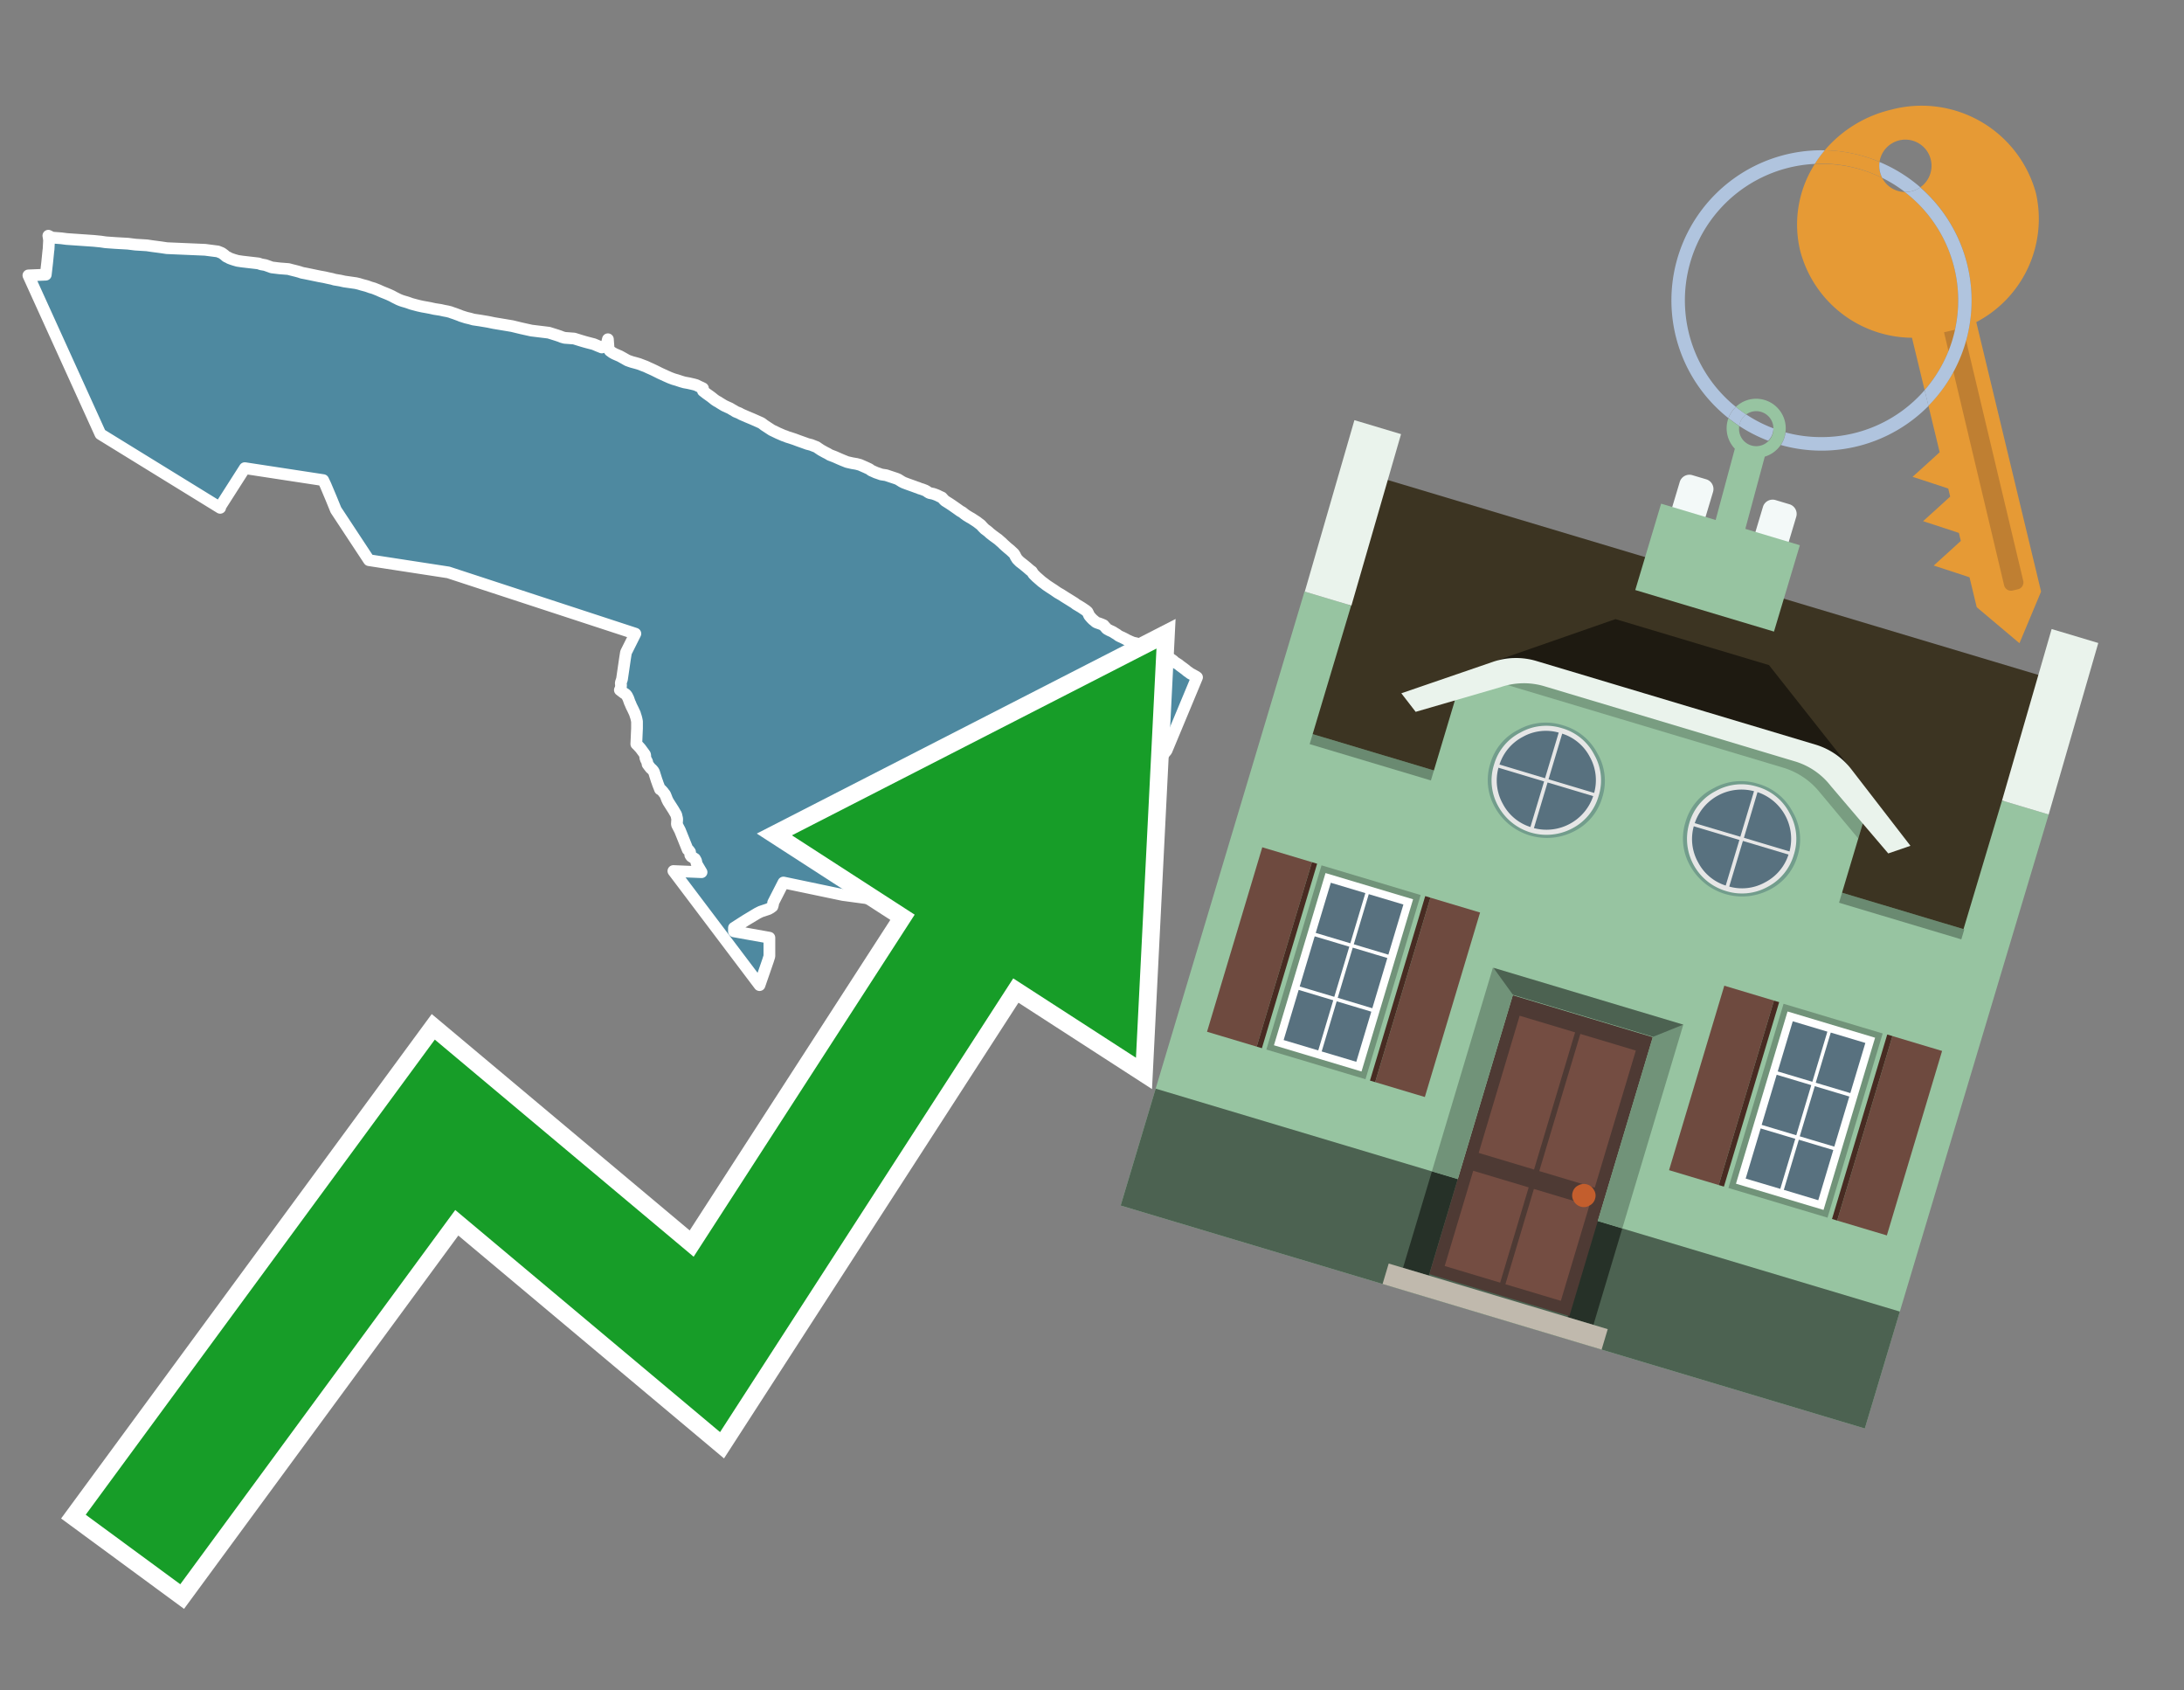 <svg id="Text" xmlns="http://www.w3.org/2000/svg" width="93.05" height="72" viewBox="0 0 93.05 72"><rect x="0" y="0" width="93.05" height="72" fill="#808080" stroke="none"/><polygon points="1.21,11.73 1.95,11.7 2.01,11.18 2.06,10.68 2.07,10.61 2.09,10.23 2.07,10.09 2.06,10.04 2.22,10.12 2.61,10.15 2.84,10.18 4,10.26 4.3,10.29 4.5,10.32 4.92,10.35 5.45,10.38 5.77,10.42 6.26,10.45 6.46,10.48 6.84,10.53 7.11,10.57 8.74,10.64 9.28,10.71 9.43,10.77 9.48,10.8 9.56,10.86 9.64,10.93 9.71,10.96 9.78,11 9.86,11.03 9.98,11.07 10.12,11.11 10.32,11.14 11.01,11.22 11.13,11.26 11.3,11.29 11.47,11.35 11.58,11.39 11.91,11.43 12.29,11.46 12.4,11.49 12.64,11.55 12.75,11.58 12.87,11.62 13.03,11.65 13.61,11.77 13.83,11.81 13.96,11.84 14.15,11.88 14.25,11.91 14.49,11.95 14.67,11.99 14.88,12.02 15.16,12.06 15.29,12.09 15.42,12.13 15.61,12.18 15.7,12.21 15.78,12.24 15.92,12.28 16.02,12.32 16.12,12.36 16.23,12.41 16.3,12.44 16.45,12.5 16.57,12.55 16.7,12.61 16.79,12.66 16.91,12.72 16.99,12.76 17.09,12.8 17.18,12.83 17.32,12.87 17.41,12.9 17.52,12.94 17.63,12.97 17.82,13.02 18,13.06 18.17,13.09 18.33,13.12 18.51,13.16 18.77,13.2 18.9,13.23 19.06,13.26 19.18,13.29 19.26,13.32 19.38,13.36 19.46,13.39 19.57,13.43 19.64,13.46 19.86,13.53 20.03,13.57 20.17,13.61 20.44,13.65 20.62,13.68 20.8,13.71 21.04,13.76 21.22,13.79 21.82,13.89 22.19,13.98 22.64,14.08 23.38,14.17 23.54,14.22 23.7,14.27 23.85,14.32 23.95,14.36 24.06,14.39 24.46,14.42 24.75,14.51 24.92,14.56 25.03,14.59 25.3,14.66 25.49,14.74 25.64,14.8 25.84,14.7 25.9,14.45 25.93,14.85 25.96,14.91 25.98,14.94 26.09,15.02 26.18,15.07 26.27,15.11 26.41,15.17 26.59,15.27 26.73,15.35 26.84,15.39 26.93,15.42 27.08,15.46 27.22,15.5 27.35,15.55 27.51,15.61 27.66,15.68 27.73,15.71 27.9,15.79 28.12,15.9 28.36,16.01 28.54,16.09 28.62,16.12 28.7,16.15 28.84,16.19 29.02,16.25 29.16,16.29 29.33,16.32 29.55,16.37 29.66,16.4 29.78,16.46 29.87,16.5 29.95,16.54 29.95,16.65 30.09,16.76 30.3,16.91 30.4,16.99 30.45,17.03 30.54,17.09 30.6,17.12 30.66,17.16 30.84,17.27 30.9,17.3 31.01,17.35 31.1,17.39 31.2,17.45 31.29,17.5 31.33,17.53 31.5,17.6 31.59,17.65 31.66,17.68 31.82,17.75 32.06,17.85 32.15,17.89 32.24,17.93 32.33,17.97 32.42,18.01 32.47,18.04 32.56,18.11 32.88,18.32 33.15,18.45 33.38,18.55 33.47,18.58 33.54,18.61 33.67,18.65 33.85,18.71 34.01,18.77 34.15,18.82 34.29,18.87 34.4,18.91 34.56,18.95 34.66,18.99 34.79,19.04 34.86,19.09 34.92,19.13 34.98,19.17 35.07,19.22 35.16,19.27 35.26,19.32 35.36,19.38 35.44,19.41 35.57,19.46 35.66,19.5 35.75,19.54 35.89,19.6 36.09,19.68 36.31,19.73 36.49,19.76 36.64,19.8 36.89,19.91 37.04,19.98 37.08,20.01 37.12,20.04 37.21,20.08 37.32,20.13 37.41,20.16 37.55,20.21 37.75,20.24 37.9,20.29 38.02,20.33 38.2,20.39 38.27,20.42 38.43,20.52 38.51,20.56 38.67,20.62 38.95,20.72 39.03,20.75 39.12,20.78 39.19,20.81 39.29,20.84 39.42,20.89 39.49,20.93 39.53,20.96 39.6,21 39.75,21.03 39.84,21.06 39.94,21.1 40.04,21.15 40.13,21.19 40.21,21.28 40.26,21.33 40.45,21.45 40.57,21.53 40.77,21.67 40.91,21.77 41,21.82 41.1,21.9 41.17,21.95 41.3,22.03 41.39,22.08 41.62,22.23 41.71,22.3 41.79,22.36 41.87,22.45 41.96,22.54 42.07,22.62 42.14,22.68 42.17,22.71 42.31,22.82 42.42,22.9 42.53,22.98 42.62,23.06 42.69,23.12 42.75,23.18 42.86,23.28 42.94,23.35 43.05,23.44 43.2,23.58 43.25,23.66 43.27,23.71 43.34,23.82 43.45,23.93 43.58,24.03 43.74,24.16 43.89,24.29 43.96,24.34 44.03,24.45 44.15,24.57 44.31,24.71 44.39,24.78 44.5,24.86 44.55,24.9 44.62,24.95 44.71,25.01 44.91,25.14 45.01,25.21 45.07,25.25 45.21,25.33 45.35,25.42 45.72,25.65 45.8,25.7 45.83,25.73 46.05,25.86 46.26,26 46.33,26.06 46.35,26.1 46.38,26.16 46.4,26.21 46.43,26.25 46.5,26.33 46.57,26.4 46.61,26.43 46.69,26.5 46.76,26.53 46.85,26.56 46.93,26.59 47.02,26.63 47.07,26.69 47.1,26.72 47.13,26.76 47.16,26.79 47.27,26.85 47.36,26.89 47.42,26.92 47.48,26.96 47.58,27.02 47.66,27.08 47.74,27.12 47.81,27.15 47.87,27.18 47.93,27.21 48.02,27.26 48.15,27.32 48.27,27.37 48.41,27.4 48.49,27.43 48.55,27.46 48.63,27.51 48.68,27.56 48.77,27.62 48.83,27.65 48.91,27.69 49.03,27.75 49.23,27.84 49.33,27.87 49.41,27.9 49.49,27.93 49.67,27.96 49.77,28 49.93,28.1 50.01,28.16 50.03,28.19 50.08,28.22 50.22,28.31 50.28,28.36 50.39,28.44 50.51,28.53 50.58,28.59 50.64,28.63 50.72,28.69 50.78,28.72 50.87,28.77 50.96,28.82 51,28.85 49.7,31.97 48.42,33.51 48.4,33.48 48.36,33.43 48.15,34.08 48.04,34.43 48,34.62 47.97,34.77 47.92,35.03 47.89,35.18 47.8,35.67 47.77,35.88 47.21,35.91 46.42,35.94 46.33,35.97 46.14,36.04 46.03,36.08 45.84,36.16 45.73,36.25 45.46,36.52 44.99,36.98 44.77,37.21 44.63,37.36 44.52,37.56 44.46,37.67 44.37,37.83 44.11,38.27 43.86,38.15 43.62,38.06 43.49,38.01 43.27,37.92 42.98,37.88 42.32,37.78 42.14,37.72 41.99,37.63 40.35,38.09 40.1,37.98 38.99,37.95 38.01,38.21 37.96,38.34 37.93,38.4 37.31,38.31 35.91,38.12 33.38,37.59 32.94,38.45 32.94,38.5 32.93,38.54 32.91,38.61 32.83,38.67 32.74,38.72 32.41,38.83 32.27,38.9 31.77,39.2 31.27,39.52 31.27,39.67 31.94,39.79 32.78,39.94 32.78,40.1 32.78,40.49 32.78,40.73 32.72,40.92 32.53,41.47 32.46,41.67 32.36,41.96 28.69,37.1 29.89,37.15 29.7,36.83 29.67,36.74 29.66,36.68 29.65,36.65 29.63,36.62 29.61,36.58 29.45,36.48 29.41,36.42 29.4,36.29 29.35,36.22 29.3,36.19 28.97,35.37 28.85,35.14 28.84,35.11 28.84,35.08 28.85,34.93 28.85,34.87 28.82,34.74 28.81,34.7 28.74,34.58 28.7,34.51 28.63,34.4 28.47,34.15 28.42,34.05 28.39,33.97 28.35,33.87 28.33,33.83 28.28,33.77 28.26,33.74 28.18,33.65 28.12,33.62 28.03,33.39 28,33.3 27.98,33.25 27.91,33.03 27.87,32.9 27.84,32.84 27.78,32.77 27.72,32.72 27.65,32.63 27.59,32.55 27.58,32.49 27.57,32.44 27.52,32.35 27.49,32.26 27.49,32.22 27.49,32.18 27.48,32.14 27.43,32.07 27.29,31.88 27.19,31.77 27.16,31.74 27.11,31.69 27.12,31.48 27.13,31.24 27.14,31.03 27.14,30.73 27.12,30.63 27.1,30.55 27.07,30.46 27.05,30.39 27.03,30.35 26.97,30.22 26.9,30.08 26.87,30.01 26.86,29.98 26.83,29.92 26.77,29.75 26.71,29.63 26.66,29.57 26.58,29.52 26.41,29.39 26.43,29.35 26.45,29.32 26.45,29.28 26.46,29.19 26.45,29.11 26.45,29.08 26.46,29.05 26.49,28.96 26.5,28.93 26.63,28.04 26.67,27.79 27.07,26.99 19.1,24.38 15.72,23.86 14.31,21.72 14.11,21.23 13.87,20.66 13.77,20.45 10.43,19.94 9.37,21.6 9.38,21.63 4.28,18.49 " fill="#4e89a0" stroke="#fff" stroke-linejoin="round" stroke-width="0.5"/><polygon points="49.272 27.624 33.741 35.58 38.97 38.959 29.553 53.529 18.525 44.281 3.652 64.518 7.681 67.479 19.396 51.538 30.678 60.999 43.169 41.673 48.398 45.053 49.272 27.624" fill="none" stroke="#fff" stroke-miterlimit="10" stroke-width="1.5"/><polygon points="49.272 27.624 33.741 35.58 38.97 38.959 29.553 53.529 18.525 44.281 3.652 64.518 7.681 67.479 19.396 51.538 30.678 60.999 43.169 41.673 48.398 45.053 49.272 27.624" fill="#179d28"/><path d="M80.19,7.577a1.16,1.16,0,0,1-.094-.251,1.114,1.114,0,0,1-.018-.429A6.367,6.367,0,0,0,77.743,6.4a5.269,5.269,0,0,0-.423.577c.1,0,.192-.007.288-.007A5.794,5.794,0,0,1,80.19,7.577Z" fill="#e69a35"/><path d="M77.608,6.4A6.394,6.394,0,0,0,73.64,17.81a1.26,1.26,0,0,1,.317-.48A5.821,5.821,0,0,1,77.32,6.981a5.269,5.269,0,0,1,.423-.577Z" fill="#b0c4de"/><path d="M84.2,13.72a4.962,4.962,0,0,0,2.545-5.48,5.047,5.047,0,0,0-6.179-3.566A5.322,5.322,0,0,0,77.743,6.4a6.367,6.367,0,0,1,2.335.493,1.114,1.114,0,1,1,1.736,1.084,6.392,6.392,0,0,1,.347,9.3l.479,1.985-.438.4-.716.648.92.3.6.2.082.341-.438.4-.716.648.92.3.605.2.082.341-.438.4-.716.649.92.3.605.2.307,1.274,1.821,1.534.921-2.2Z" fill="#e69a35"/><path d="M81.154,8.179a1.115,1.115,0,0,1-.964-.6,5.794,5.794,0,0,0-2.582-.6c-.1,0-.192,0-.288.007a4.783,4.783,0,0,0-.625,3.685,4.962,4.962,0,0,0,4.765,3.715L82,16.617a5.82,5.82,0,0,0-.846-8.438Z" fill="#e69a35"/><path d="M74.1,18.142a6.386,6.386,0,0,0,1.232.63.73.73,0,0,0,.224-.527h0a5.783,5.783,0,0,1-1.159-.593A.733.733,0,0,0,74.1,18.142Z" fill="#b0c4de"/><path d="M74.4,17.652q-.228-.152-.44-.322a1.26,1.26,0,0,0-.317.48c.148.117.3.228.46.332A.733.733,0,0,1,74.4,17.652Z" fill="#b0c4de"/><path d="M74.824,16.984a1.257,1.257,0,0,0-.867.346c.141.114.288.222.44.322a.731.731,0,0,1,1.159.593h0a.732.732,0,1,1-1.463,0,.7.7,0,0,1,.007-.1c-.158-.1-.312-.215-.46-.332a1.258,1.258,0,0,0,.273,1.3l-.979,3.635,1.275.341.98-3.639a1.266,1.266,0,0,0,.681-.5,1.249,1.249,0,0,0,.2-.538,1.328,1.328,0,0,0,.012-.168A1.262,1.262,0,0,0,74.824,16.984Z" fill="#97c4a1"/><path d="M85.974,25.1l-.226.053a.3.3,0,0,1-.362-.223l-2.56-10.777.81-.193L86.2,24.736A.3.3,0,0,1,85.974,25.1Z" fill="#bf7f32"/><path d="M80.1,7.326a1.16,1.16,0,0,0,.094.251,5.833,5.833,0,0,1,.964.6,1.137,1.137,0,0,0,.287-.031,1.108,1.108,0,0,0,.373-.167A6.371,6.371,0,0,0,80.078,6.9,1.114,1.114,0,0,0,80.1,7.326Z" fill="#b0c4de"/><path d="M77.608,18.618a5.836,5.836,0,0,1-1.534-.2,1.24,1.24,0,0,1-.2.537,6.4,6.4,0,0,0,6.291-1.666L82,16.617A5.807,5.807,0,0,1,77.608,18.618Z" fill="#b0c4de"/><path d="M81.814,7.981a1.108,1.108,0,0,1-.373.167,1.137,1.137,0,0,1-.287.031A5.82,5.82,0,0,1,82,16.617l.161.667a6.392,6.392,0,0,0-.347-9.3Z" fill="#b0c4de"/><polygon points="83.79 39.753 55.78 31.364 58.988 20.404 86.964 28.783 83.79 39.753 83.79 39.753" fill="#3c3422" fill-rule="evenodd"/><polygon points="81.705 53.32 87.284 34.692 85.297 34.097 83.656 39.575 55.926 31.269 57.567 25.791 55.579 25.196 47.746 51.348 79.451 60.844 81.705 53.32" fill="#97c4a1" fill-rule="evenodd"/><rect x="69.522" y="21.148" width="0.444" height="28.983" transform="translate(15.592 92.226) rotate(-73.326)" opacity="0.3"/><polygon points="87.284 34.692 85.297 34.097 87.411 26.793 89.398 27.388 87.284 34.692 87.284 34.692" fill="#eaf3ec" fill-rule="evenodd"/><polygon points="57.578 25.794 55.591 25.199 57.705 17.896 59.692 18.491 57.578 25.794 57.578 25.794" fill="#eaf3ec" fill-rule="evenodd"/><polygon points="79.451 60.844 80.943 55.865 49.238 46.369 47.747 51.348 79.451 60.844 79.451 60.844" fill="#4c6251" fill-rule="evenodd"/><path d="M71.566,20.528l-.522,1.743,1.418.425.523-1.744a.432.432,0,0,0-.289-.536l-.593-.177A.431.431,0,0,0,71.566,20.528Z" fill="#f3f9f8" fill-rule="evenodd"/><path d="M75.111,21.589l-.522,1.743,1.418.425.522-1.743a.43.43,0,0,0-.289-.536l-.593-.178A.43.43,0,0,0,75.111,21.589Z" fill="#f3f9f8" fill-rule="evenodd"/><polygon points="75.368 28.329 68.829 26.37 63.807 28.121 78.733 32.591 75.368 28.329" fill="#1e1a11"/><polygon points="78.248 32.422 64.442 28.287 62.236 28.998 60.064 36.247 77.453 41.455 79.651 34.116 78.248 32.422" fill="#97c4a1"/><path d="M77.74,32.516S65.088,28.725,65,28.7l-.938.43,11.892,3.562a3.175,3.175,0,0,1,1.532,1l1.685,2.02.327-1.09Z" fill-rule="evenodd" opacity="0.2"/><path d="M77.35,31.716,65.458,28.154a3.041,3.041,0,0,0-1.854.037l-3.9,1.339.611.79,3.626-1.054a3.045,3.045,0,0,1,1.855-.037l10.673,3.2A3.028,3.028,0,0,1,78,33.477l2.45,2.874.945-.325-2.518-3.26A3.036,3.036,0,0,0,77.35,31.716Z" fill="#eaf3ec"/><polygon points="76.683 23.223 70.773 21.453 69.671 25.132 75.581 26.902 76.683 23.223 76.683 23.223" fill="#97c4a1" fill-rule="evenodd"/><g id="Symbol_9_0_Layer2_0_MEMBER_8_MEMBER_21_MEMBER_0_FILL" data-name="Symbol 9 0 Layer2 0 MEMBER 8 MEMBER 21 MEMBER 0 FILL"><path d="M66.584,30.892a2.39,2.39,0,0,0-1.891.189,2.317,2.317,0,0,0-1.2,1.448A2.345,2.345,0,0,0,63.7,34.4a2.528,2.528,0,0,0,3.367,1.008,2.339,2.339,0,0,0,1.2-1.447,2.313,2.313,0,0,0-.208-1.87A2.394,2.394,0,0,0,66.584,30.892Z" fill="#729d8c"/></g><g id="Symbol_9_0_Layer2_0_MEMBER_8_MEMBER_21_MEMBER_1_FILL" data-name="Symbol 9 0 Layer2 0 MEMBER 8 MEMBER 21 MEMBER 1 FILL"><path d="M66.547,31.016a2.241,2.241,0,0,0-1.769.185,2.213,2.213,0,0,0-1.127,1.376,2.239,2.239,0,0,0,.185,1.768,2.341,2.341,0,0,0,3.145.942,2.234,2.234,0,0,0,1.126-1.376,2.207,2.207,0,0,0-.185-1.768A2.237,2.237,0,0,0,66.547,31.016Z" fill="#e6e6e6"/></g><g id="Symbol_9_0_Layer2_0_MEMBER_8_MEMBER_21_MEMBER_2_MEMBER_0_FILL" data-name="Symbol 9 0 Layer2 0 MEMBER 8 MEMBER 21 MEMBER 2 MEMBER 0 FILL"><path d="M65.787,33.284,63.843,32.7a2.036,2.036,0,0,0,.186,1.539,2.015,2.015,0,0,0,1.175.986Z" fill="#58717f"/></g><g id="Symbol_9_0_Layer2_0_MEMBER_8_MEMBER_21_MEMBER_2_MEMBER_1_FILL" data-name="Symbol 9 0 Layer2 0 MEMBER 8 MEMBER 21 MEMBER 2 MEMBER 1 FILL"><path d="M65.827,33.148l.582-1.944a2.01,2.01,0,0,0-1.523.178,2.037,2.037,0,0,0-1,1.183Z" fill="#58717f"/></g><g id="Symbol_9_0_Layer2_0_MEMBER_8_MEMBER_21_MEMBER_2_MEMBER_2_FILL" data-name="Symbol 9 0 Layer2 0 MEMBER 8 MEMBER 21 MEMBER 2 MEMBER 2 FILL"><path d="M67.878,33.91l-1.943-.582-.582,1.944a2.1,2.1,0,0,0,2.525-1.362Z" fill="#58717f"/></g><g id="Symbol_9_0_Layer2_0_MEMBER_8_MEMBER_21_MEMBER_2_MEMBER_3_FILL" data-name="Symbol 9 0 Layer2 0 MEMBER 8 MEMBER 21 MEMBER 2 MEMBER 3 FILL"><path d="M66.558,31.249l-.582,1.943,1.943.582a2.031,2.031,0,0,0-.186-1.539A2.009,2.009,0,0,0,66.558,31.249Z" fill="#58717f"/></g><g id="Symbol_9_0_Layer2_0_MEMBER_8_MEMBER_21_MEMBER_0_FILL-2" data-name="Symbol 9 0 Layer2 0 MEMBER 8 MEMBER 21 MEMBER 0 FILL"><path d="M74.9,33.384a2.4,2.4,0,0,0-1.891.189,2.316,2.316,0,0,0-1.2,1.448,2.341,2.341,0,0,0,.209,1.87A2.527,2.527,0,0,0,75.387,37.9a2.345,2.345,0,0,0,1.2-1.447,2.314,2.314,0,0,0-.209-1.87A2.389,2.389,0,0,0,74.9,33.384Z" fill="#729d8c"/></g><g id="Symbol_9_0_Layer2_0_MEMBER_8_MEMBER_21_MEMBER_1_FILL-2" data-name="Symbol 9 0 Layer2 0 MEMBER 8 MEMBER 21 MEMBER 1 FILL"><path d="M74.867,33.508a2.239,2.239,0,0,0-1.768.185,2.21,2.21,0,0,0-1.127,1.376,2.316,2.316,0,0,0,1.564,2.883,2.261,2.261,0,0,0,1.765-.173A2.237,2.237,0,0,0,76.428,36.4a2.209,2.209,0,0,0-.185-1.769A2.239,2.239,0,0,0,74.867,33.508Z" fill="#e6e6e6"/></g><g id="Symbol_9_0_Layer2_0_MEMBER_8_MEMBER_21_MEMBER_2_MEMBER_0_FILL-2" data-name="Symbol 9 0 Layer2 0 MEMBER 8 MEMBER 21 MEMBER 2 MEMBER 0 FILL"><path d="M74.107,35.776l-1.943-.582a2.031,2.031,0,0,0,.186,1.539,2.009,2.009,0,0,0,1.175.986Z" fill="#58717f"/></g><g id="Symbol_9_0_Layer2_0_MEMBER_8_MEMBER_21_MEMBER_2_MEMBER_1_FILL-2" data-name="Symbol 9 0 Layer2 0 MEMBER 8 MEMBER 21 MEMBER 2 MEMBER 1 FILL"><path d="M74.148,35.64,74.73,33.7a2.1,2.1,0,0,0-2.525,1.362Z" fill="#58717f"/></g><g id="Symbol_9_0_Layer2_0_MEMBER_8_MEMBER_21_MEMBER_2_MEMBER_2_FILL-2" data-name="Symbol 9 0 Layer2 0 MEMBER 8 MEMBER 21 MEMBER 2 MEMBER 2 FILL"><path d="M76.2,36.4l-1.943-.582-.582,1.944a2.015,2.015,0,0,0,1.523-.178A2.036,2.036,0,0,0,76.2,36.4Z" fill="#58717f"/></g><g id="Symbol_9_0_Layer2_0_MEMBER_8_MEMBER_21_MEMBER_2_MEMBER_3_FILL-2" data-name="Symbol 9 0 Layer2 0 MEMBER 8 MEMBER 21 MEMBER 2 MEMBER 3 FILL"><path d="M74.879,33.741,74.3,35.684l1.943.582a2.1,2.1,0,0,0-1.361-2.525Z" fill="#58717f"/></g><polygon points="51.426 43.946 53.542 44.58 55.896 36.723 53.78 36.089 51.426 43.946 51.426 43.946" fill="#6e4a3f" fill-rule="evenodd"/><polygon points="53.542 44.58 53.764 44.647 56.117 36.789 55.896 36.723 53.542 44.58 53.542 44.58" fill="#482b22" fill-rule="evenodd"/><polygon points="60.706 46.726 58.59 46.092 60.943 38.235 63.059 38.868 60.706 46.726 60.706 46.726" fill="#6e4a3f" fill-rule="evenodd"/><polygon points="58.59 46.092 58.368 46.026 60.722 38.168 60.943 38.235 58.59 46.092 58.59 46.092" fill="#482b22" fill-rule="evenodd"/><rect x="53.146" y="39.209" width="8.19" height="4.408" transform="translate(1.145 84.365) rotate(-73.326)" fill="#719379"/><polygon points="60.205 38.304 56.474 37.187 54.277 44.522 58.008 45.639 60.205 38.304 60.205 38.304" fill="#fff" fill-rule="evenodd"/><path d="M59.792,38.527l-.64,2.136-1.474-.442.639-2.135,1.475.441Zm-1.621-.485-.64,2.136-1.474-.442L56.7,37.6l1.474.442Zm-2.158,1.84,1.475.441-.64,2.136-1.474-.441.639-2.136Zm-.683,2.282,1.474.441-.639,2.136L54.69,44.3l.64-2.135Zm.981,2.621.639-2.136,1.475.442-.64,2.135-1.474-.441Zm2.158-1.84L56.994,42.5l.64-2.136,1.474.442-.639,2.136Z" fill="#58717f" fill-rule="evenodd"/><polygon points="80.39 52.621 78.274 51.988 80.628 44.13 82.743 44.764 80.39 52.621 80.39 52.621" fill="#6e4a3f" fill-rule="evenodd"/><polygon points="78.274 51.988 78.053 51.921 80.406 44.064 80.628 44.13 78.274 51.988 78.274 51.988" fill="#482b22" fill-rule="evenodd"/><polygon points="71.111 49.842 73.227 50.476 75.58 42.619 73.464 41.985 71.111 49.842 71.111 49.842" fill="#6e4a3f" fill-rule="evenodd"/><polygon points="73.227 50.476 73.448 50.542 75.802 42.685 75.58 42.619 73.227 50.476 73.227 50.476" fill="#482b22" fill-rule="evenodd"/><rect x="72.83" y="45.105" width="8.19" height="4.408" transform="translate(9.534 107.426) rotate(-73.326)" fill="#719379"/><polygon points="76.159 43.083 79.889 44.2 77.692 51.535 73.962 50.418 76.159 43.083 76.159 43.083" fill="#fff" fill-rule="evenodd"/><path d="M76.381,43.5l1.475.442-.64,2.135-1.475-.441.64-2.136ZM78,43.981l1.474.442-.64,2.136-1.474-.442L78,43.981Zm.791,2.724-.64,2.135L76.679,48.4l.64-2.136,1.474.442Zm-.684,2.282-.639,2.135L76,50.68l.64-2.135,1.474.442Zm-2.26,1.65L74.375,50.2l.639-2.135,1.475.441-.64,2.136Zm-.791-2.724.64-2.135,1.474.441-.639,2.136-1.475-.442Z" fill="#58717f" fill-rule="evenodd"/><polygon points="67.888 56.431 69.118 52.323 68.019 51.994 66.789 56.102 67.888 56.431 67.888 56.431" fill="#263128" fill-rule="evenodd"/><polygon points="60.877 54.331 62.108 50.223 61.007 49.894 59.776 54.002 60.877 54.331 60.877 54.331" fill="#263128" fill-rule="evenodd"/><g id="Symbol_9_0_Layer2_0_MEMBER_8_MEMBER_12_MEMBER_0_FILL" data-name="Symbol 9 0 Layer2 0 MEMBER 8 MEMBER 12 MEMBER 0 FILL"><path d="M70.418,44.178l-5.965-1.786L60.9,54.27l5.964,1.786Z" fill="#4e3a34"/></g><g id="Symbol_9_0_Layer2_0_MEMBER_8_MEMBER_12_MEMBER_1_MEMBER_0_FILL" data-name="Symbol 9 0 Layer2 0 MEMBER 8 MEMBER 12 MEMBER 1 MEMBER 0 FILL"><path d="M65.358,49.815l1.75-5.843-2.363-.708L63,49.107Z" fill="#744d42"/></g><g id="Symbol_9_0_Layer2_0_MEMBER_8_MEMBER_12_MEMBER_1_MEMBER_1_FILL" data-name="Symbol 9 0 Layer2 0 MEMBER 8 MEMBER 12 MEMBER 1 MEMBER 1 FILL"><path d="M67.331,44.039l-1.75,5.842,2.364.708,1.75-5.842Z" fill="#744d42"/></g><g id="Symbol_9_0_Layer2_0_MEMBER_8_MEMBER_12_MEMBER_2_MEMBER_0_FILL" data-name="Symbol 9 0 Layer2 0 MEMBER 8 MEMBER 12 MEMBER 2 MEMBER 0 FILL"><path d="M63.915,54.633l1.215-4.058-2.363-.707-1.215,4.057Z" fill="#744d42"/></g><g id="Symbol_9_0_Layer2_0_MEMBER_8_MEMBER_12_MEMBER_2_MEMBER_1_FILL" data-name="Symbol 9 0 Layer2 0 MEMBER 8 MEMBER 12 MEMBER 2 MEMBER 1 FILL"><path d="M66.5,55.407l1.215-4.057-2.363-.708L64.138,54.7Z" fill="#744d42"/></g><g id="Symbol_9_0_Layer2_0_MEMBER_8_MEMBER_13_FILL" data-name="Symbol 9 0 Layer2 0 MEMBER 8 MEMBER 13 FILL"><path d="M67.959,51.058a.439.439,0,0,0-.045-.367.487.487,0,0,0-.669-.2.445.445,0,0,0-.239.282.457.457,0,0,0,.041.378.481.481,0,0,0,.293.242.459.459,0,0,0,.377-.042A.453.453,0,0,0,67.959,51.058Z" fill="#c35e2d"/></g><g id="Symbol_9_0_Layer2_0_MEMBER_8_MEMBER_14_FILL" data-name="Symbol 9 0 Layer2 0 MEMBER 8 MEMBER 14 FILL"><path d="M64.557,42.047l-.951-.833-2.6,8.68,1.1.329Z" fill="#719379"/></g><g id="Symbol_9_0_Layer2_0_MEMBER_8_MEMBER_15_FILL" data-name="Symbol 9 0 Layer2 0 MEMBER 8 MEMBER 15 FILL"><path d="M71.718,43.643l-1.2.19L68.072,52.01l1.046.313Z" fill="#719379"/></g><g id="Symbol_9_0_Layer2_0_MEMBER_8_MEMBER_16_FILL" data-name="Symbol 9 0 Layer2 0 MEMBER 8 MEMBER 16 FILL"><path d="M63.627,41.22l.836,1.156,5.961,1.786,1.294-.519Z" fill="#4c6251"/></g><polygon points="58.905 54.69 59.166 53.819 68.498 56.614 68.237 57.485 58.905 54.69 58.905 54.69" fill="#c0b9ad" fill-rule="evenodd"/></svg>